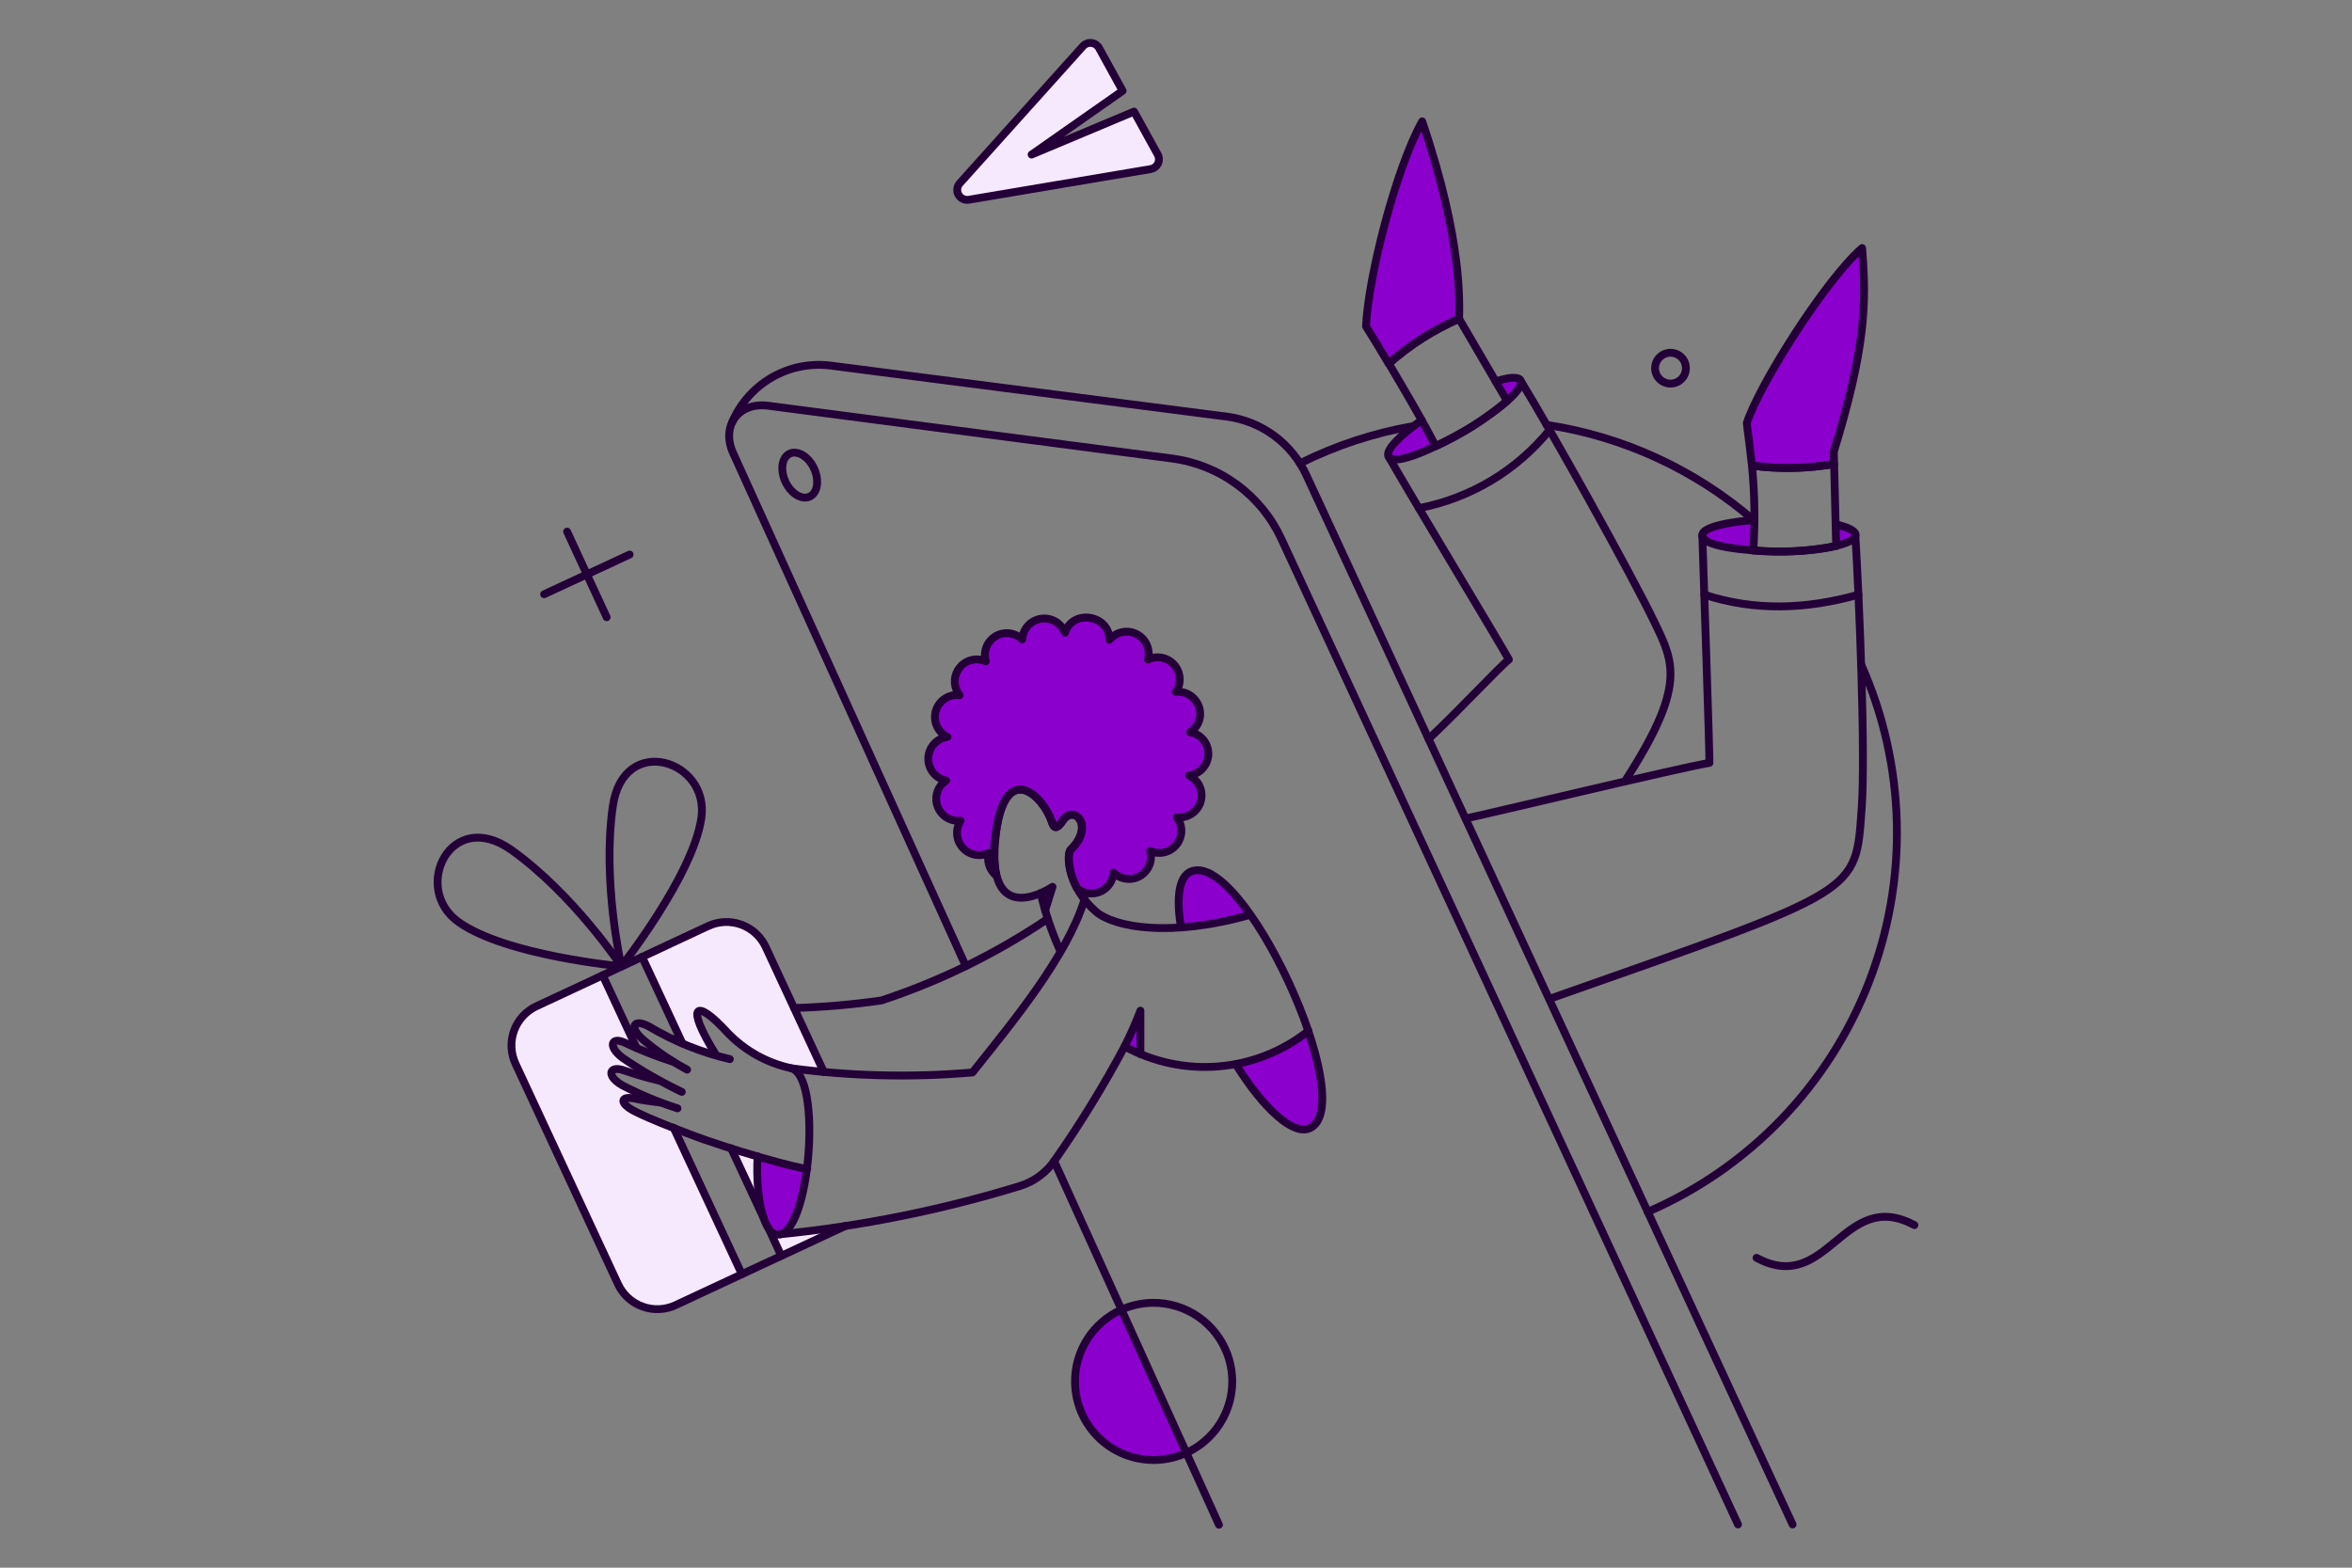 <svg width="600" height="400" viewBox="0 0 600 400" fill="none" xmlns="http://www.w3.org/2000/svg">
<rect x="0" y="0" width="600" height="400" fill="#808080" stroke="none"/>
<path d="M195.371 241.655C194.451 239.674 192.963 238.011 191.095 236.877C189.228 235.744 187.066 235.191 184.884 235.289C183.435 235.355 182.013 235.706 180.701 236.324L163.835 244.188L174.12 266.277C176.795 267.463 179.55 268.46 182.364 269.262C174.46 256.596 177.334 254.403 185.654 263.477C193.66 272.213 203.538 272.952 210.193 273.574L195.371 241.655Z" fill="#F7E9FD"/>
<path d="M193.252 295.044C191.003 294.384 188.76 293.704 186.523 293.003L194.766 310.698C193.382 305.603 192.87 300.31 193.252 295.044Z" fill="#F7E9FD"/>
<path d="M199.076 314.897C197.948 315.376 196.77 314.483 196.052 313.382L199.341 320.417L215.713 312.777C211.024 313.424 201.836 314.554 199.076 314.897Z" fill="#F7E9FD"/>
<path d="M171.813 287.753C168.562 286.468 165.234 285.144 162.096 283.594C157.861 281.514 158.116 279.359 162.247 280.342C163.76 280.683 165.537 280.909 168.448 281.286C165.118 280.05 161.872 278.597 158.731 276.937C154.459 274.52 155.29 271.72 159.374 273.196C160.47 273.612 163.004 274.404 165.953 275.16L165.499 274.215C163.167 272.89 160.908 271.439 158.733 269.869C154.801 266.842 155.935 264.195 159.792 266.237C160.359 266.54 161.229 266.918 162.287 267.371L153.667 248.845L136.839 256.709C134.858 257.629 133.195 259.117 132.061 260.985C130.928 262.852 130.375 265.014 130.473 267.196C130.541 268.645 130.891 270.066 131.508 271.379L157.672 327.645C158.284 328.96 159.149 330.141 160.217 331.122C161.286 332.102 162.538 332.862 163.901 333.358C165.264 333.853 166.711 334.075 168.16 334.009C169.609 333.944 171.03 333.592 172.343 332.976L189.208 325.109L171.813 287.753Z" fill="#F7E9FD"/>
<path d="M289.295 28.472L263.166 39.439L286.384 23.179L280.372 12.252C280.175 11.896 279.896 11.593 279.558 11.368C279.219 11.143 278.832 11.003 278.429 10.958C278.025 10.914 277.616 10.967 277.237 11.113C276.858 11.259 276.52 11.494 276.25 11.798L244.828 46.774C244.481 47.167 244.263 47.657 244.205 48.178C244.147 48.699 244.251 49.225 244.504 49.685C244.756 50.144 245.145 50.514 245.616 50.745C246.087 50.975 246.617 51.054 247.135 50.971L293.53 43.144C293.928 43.079 294.306 42.92 294.63 42.679C294.955 42.438 295.217 42.123 295.394 41.761C295.572 41.398 295.66 40.998 295.652 40.594C295.643 40.19 295.538 39.794 295.344 39.439L289.295 28.472Z" fill="#F7E9FD"/>
<path d="M303.663 222.445C300.714 223.808 300.033 229.175 301.275 236.626C307.253 236.144 313.169 235.068 318.934 233.412C313.077 225.548 307.103 220.857 303.663 222.445Z" fill="#8C00CD"/>
<path d="M333.799 263.017C328.392 267.304 322.04 270.238 315.271 271.574C322.381 282.955 329.943 289.837 334.14 287.871C338.337 285.932 337.959 275.761 333.799 263.017Z" fill="#8C00CD"/>
<path d="M475.026 63.297C465.687 71.35 448.746 98.235 445.607 107.953C446.175 112.641 446.628 115.968 446.931 118.804C453.894 119.735 460.958 119.594 467.879 118.388L467.804 115.288C475.895 88.859 476.198 77.514 475.026 63.297Z" fill="#8C00CD"/>
<path d="M362.8 30.968C356.069 43.029 349.037 70.708 348.472 83.263C350.439 86.415 352.368 89.591 354.257 92.791C359.596 88.04 365.66 84.172 372.218 81.332C372.336 74.298 373.273 61.731 362.8 30.968Z" fill="#8C00CD"/>
<path d="M193.252 295.044C192.722 305.972 194.879 314.745 198.244 315.008C201.428 315.275 204.634 308.013 205.92 298.183C201.614 297.508 197.375 296.458 193.252 295.044Z" fill="#8C00CD"/>
<path d="M286.043 334.142C283.642 335.228 281.478 336.778 279.676 338.701C277.874 340.625 276.47 342.885 275.542 345.352C273.668 350.333 273.849 355.855 276.044 360.703C278.24 365.551 282.271 369.329 287.251 371.206C289.718 372.135 292.343 372.569 294.977 372.483C297.612 372.398 300.203 371.794 302.604 370.706L286.043 334.142Z" fill="#8C00CD"/>
<path d="M468.295 133.817L468.409 139.337C475.026 137.707 474.874 135.329 468.295 133.817Z" fill="#8C00CD"/>
<path d="M354.217 116.46C355.063 117.926 359.964 116.762 366.24 113.889C365.144 111.734 363.934 109.511 362.686 107.196C356.901 111.24 353.361 114.977 354.217 116.46Z" fill="#8C00CD"/>
<path d="M387.87 97.025C387.303 96.043 384.921 96.23 381.555 97.328L384.467 102.319C387.113 99.937 388.437 98.009 387.87 97.025Z" fill="#8C00CD"/>
<path d="M290.807 257.875C289.814 261.04 288.496 264.094 286.875 266.987L290.921 268.918L290.807 257.875Z" fill="#8C00CD"/>
<path d="M268.497 226.304L266.683 232.051L265.473 227.892L268.497 226.304Z" fill="#8C00CD"/>
<path d="M434.264 136.577C434.264 138.392 439.709 139.904 447.271 140.471C447.384 137.409 447.422 134.875 447.46 132.682C439.785 133.212 434.264 134.762 434.264 136.577Z" fill="#8C00CD"/>
<path d="M303.625 186.828C304.662 186.153 305.446 185.154 305.855 183.987C306.265 182.82 306.277 181.55 305.889 180.375C305.624 179.563 305.177 178.822 304.584 178.207C303.99 177.592 303.265 177.12 302.463 176.827C301.66 176.532 300.802 176.422 299.951 176.506C300.464 175.803 300.79 174.982 300.897 174.118C301.095 172.64 300.702 171.144 299.802 169.954C298.903 168.765 297.571 167.978 296.095 167.766C294.982 167.611 293.849 167.795 292.843 168.295C293.183 167.046 293.083 165.718 292.56 164.533C292.036 163.349 291.121 162.381 289.969 161.791C288.816 161.202 287.495 161.026 286.229 161.295C284.962 161.564 283.827 162.26 283.012 163.267C283.02 161.906 282.534 160.589 281.644 159.56C280.754 158.53 279.52 157.859 278.173 157.671L277.795 157.595C276.483 157.414 275.149 157.701 274.028 158.406C272.907 159.112 272.071 160.19 271.667 161.452C271.226 160.28 270.406 159.289 269.339 158.635C268.271 157.981 267.016 157.701 265.772 157.84C264.527 157.979 263.364 158.528 262.467 159.401C261.57 160.274 260.989 161.422 260.816 162.662C260.785 162.824 260.772 162.988 260.778 163.153C259.918 162.323 258.822 161.781 257.64 161.603C256.907 161.499 256.161 161.54 255.445 161.726C254.728 161.911 254.055 162.236 253.465 162.682C252.874 163.128 252.378 163.687 252.004 164.326C251.631 164.965 251.387 165.672 251.288 166.405C251.188 167.193 251.256 167.991 251.483 168.751C251.006 168.521 250.495 168.368 249.971 168.297C248.857 168.143 247.722 168.326 246.713 168.822C245.704 169.319 244.867 170.107 244.31 171.084C243.753 172.061 243.502 173.182 243.589 174.303C243.675 175.425 244.096 176.494 244.796 177.374C243.473 177.216 242.136 177.533 241.024 178.269C239.912 179.004 239.098 180.111 238.725 181.39C238.353 182.67 238.446 184.041 238.99 185.258C239.533 186.476 240.491 187.461 241.692 188.038C240.368 188.215 239.15 188.856 238.255 189.848C237.36 190.839 236.846 192.117 236.805 193.452C236.764 194.787 237.199 196.093 238.032 197.138C238.864 198.182 240.041 198.897 241.352 199.154C240.4 199.785 239.663 200.691 239.239 201.751C238.815 202.811 238.724 203.976 238.978 205.089C239.233 206.202 239.821 207.211 240.664 207.981C241.507 208.752 242.565 209.247 243.696 209.401C244.16 209.439 244.625 209.439 245.089 209.401C244.616 210.121 244.306 210.936 244.182 211.789C243.983 213.267 244.377 214.763 245.276 215.953C246.175 217.142 247.507 217.929 248.983 218.141C250.108 218.316 251.26 218.131 252.273 217.612C251.995 218.652 252.022 219.751 252.35 220.777C252.679 221.803 253.295 222.713 254.126 223.398C253.414 219.793 253.388 216.085 254.05 212.469C256.659 193.564 266.527 203.357 268.456 210.201C268.909 211.411 269.703 211.449 271.102 209.369C274.016 205.059 279.347 210.806 273.108 216.78C272.465 217.423 272.161 221.808 274.7 226.573C275.522 227.317 276.551 227.79 277.649 227.934C278.422 228.038 279.208 227.981 279.958 227.766C280.707 227.552 281.405 227.185 282.006 226.688C282.606 226.19 283.096 225.574 283.447 224.877C283.797 224.181 283.998 223.419 284.039 222.64C284.778 223.382 285.709 223.901 286.727 224.141C287.746 224.381 288.811 224.33 289.803 223.996C290.794 223.662 291.672 223.056 292.337 222.249C293.003 221.441 293.429 220.464 293.567 219.426C293.671 218.655 293.619 217.871 293.416 217.12C294.213 217.483 295.085 217.655 295.96 217.622C296.835 217.589 297.691 217.352 298.459 216.929C299.226 216.507 299.885 215.911 300.381 215.189C300.878 214.468 301.199 213.64 301.318 212.772C301.428 212.026 301.384 211.266 301.189 210.537C300.993 209.809 300.652 209.129 300.184 208.537C301.511 208.705 302.854 208.395 303.973 207.662C305.092 206.93 305.914 205.824 306.291 204.541C306.667 203.258 306.574 201.884 306.031 200.663C305.487 199.442 304.527 198.454 303.322 197.875C304.548 197.717 305.689 197.163 306.57 196.295C307.451 195.428 308.023 194.296 308.2 193.073C308.395 191.642 308.027 190.191 307.174 189.026C306.32 187.861 305.048 187.073 303.625 186.828Z" fill="#8C00CD"/>
<path d="M474.799 169.585C480.468 182.32 483.555 196.054 483.881 209.99C484.207 223.926 481.766 237.789 476.699 250.776C471.632 263.762 464.039 275.615 454.36 285.647C444.681 295.68 433.109 303.693 420.312 309.223" stroke="#240038" stroke-width="2" stroke-linecap="round" stroke-linejoin="round"/>
<path d="M394.562 108.406C414.177 111.393 432.544 119.876 447.536 132.871" stroke="#240038" stroke-width="2" stroke-linecap="round" stroke-linejoin="round"/>
<path d="M331.606 118.237C340.755 113.661 350.526 110.452 360.606 108.711" stroke="#240038" stroke-width="2" stroke-linecap="round" stroke-linejoin="round"/>
<path d="M268.913 296.254L310.96 389.044" stroke="#240038" stroke-width="2" stroke-linecap="round" stroke-linejoin="round"/>
<path d="M246.379 246.494L187.053 115.666C183.839 108.701 188.376 102.546 195.976 103.527L298.974 116.987C304.962 117.77 310.654 120.052 315.525 123.622C320.395 127.191 324.285 131.933 326.834 137.407L443.369 388.967" stroke="#240038" stroke-width="2" stroke-linecap="round" stroke-linejoin="round"/>
<path d="M267.278 234.439C254.16 243.291 239.888 250.299 224.863 255.266C217.494 256.325 210.071 256.968 202.63 257.195" stroke="#240038" stroke-width="2" stroke-linecap="round" stroke-linejoin="round"/>
<path d="M210.155 273.531L195.325 241.617C194.085 238.966 191.844 236.915 189.093 235.916C186.342 234.916 183.308 235.049 180.655 236.286L136.839 256.741C134.188 257.981 132.137 260.222 131.137 262.973C130.137 265.723 130.27 268.758 131.506 271.411L157.672 327.676C158.912 330.327 161.154 332.378 163.904 333.378C166.655 334.377 169.69 334.244 172.343 333.008L215.713 312.777" stroke="#240038" stroke-width="2" stroke-linecap="round" stroke-linejoin="round"/>
<path d="M158.542 246.57C158.542 246.57 129.078 243.86 116.987 235.265C104.896 226.67 114.937 205.813 130.485 216.887C146.282 228.131 158.542 246.57 158.542 246.57Z" stroke="#240038" stroke-width="2" stroke-linecap="round" stroke-linejoin="round"/>
<path d="M158.51 246.57C158.51 246.57 176.83 223.357 178.927 208.645C181.025 193.933 158.99 186.908 156.321 205.765C153.583 224.985 158.51 246.57 158.51 246.57Z" stroke="#240038" stroke-width="2" stroke-linecap="round" stroke-linejoin="round"/>
<path d="M266.623 232.246L268.497 226.276C268.497 226.276 250.844 238.262 254.092 212.473C256.422 193.966 266.109 202.921 268.352 209.729C268.877 211.321 269.518 211.825 271.138 209.411C274.047 205.098 279.412 210.881 273.142 216.822C271.938 217.964 272.398 226.451 279.609 232.628C284.186 236.552 298.363 239.283 318.894 233.424" stroke="#240038" stroke-width="2" stroke-linecap="round" stroke-linejoin="round"/>
<path d="M265.473 227.892C266.654 232.987 268.338 237.952 270.501 242.713" stroke="#240038" stroke-width="2" stroke-linecap="round" stroke-linejoin="round"/>
<path d="M276.666 229.518C272.089 244.15 258.629 260.409 248.08 273.644C232.697 274.963 217.217 274.607 201.912 272.583" stroke="#240038" stroke-width="2" stroke-linecap="round" stroke-linejoin="round"/>
<path d="M333.799 263.017C327.242 268.225 319.292 271.381 310.948 272.089C302.604 272.797 294.237 271.026 286.895 266.997C281.583 276.955 275.68 286.585 269.216 295.836C267.08 299.056 263.903 301.445 260.217 302.602C240.27 308.728 219.764 312.857 199.001 314.929" stroke="#240038" stroke-width="2" stroke-linecap="round" stroke-linejoin="round"/>
<path d="M315.27 271.564C322.381 282.945 329.935 289.811 334.14 287.861C347.148 281.825 316.878 216.348 303.663 222.445C300.714 223.808 300.033 229.175 301.275 236.626" stroke="#240038" stroke-width="2" stroke-linecap="round" stroke-linejoin="round"/>
<path d="M434.264 136.577C434.643 148.222 436.079 190.307 436.079 194.655C429.425 195.676 376.905 208.304 373.918 208.834" stroke="#240038" stroke-width="2" stroke-linecap="round" stroke-linejoin="round"/>
<path d="M395.32 254.85C475.065 226.791 473.318 228.117 474.92 206.225C475.937 192.273 474.277 152.268 473.294 136.539" stroke="#240038" stroke-width="2" stroke-linecap="round" stroke-linejoin="round"/>
<path d="M354.217 116.46C359.964 126.593 382.873 164.481 384.92 168.299C382.731 169.925 372.708 180.779 364.423 188.568" stroke="#240038" stroke-width="2" stroke-linecap="round" stroke-linejoin="round"/>
<path d="M414.49 199.381C430.105 175.219 427.075 169.211 422.251 159.149C416.002 146.147 395.404 109.314 387.766 96.912" stroke="#240038" stroke-width="2" stroke-linecap="round" stroke-linejoin="round"/>
<path d="M362.799 30.968C356.069 43.029 349.037 70.708 348.471 83.263C350.439 86.415 352.367 89.591 354.256 92.791C359.615 88.066 365.675 84.201 372.218 81.332C372.25 77.838 373.273 61.731 362.799 30.968Z" stroke="#240038" stroke-width="2" stroke-linecap="round" stroke-linejoin="round"/>
<path d="M186.812 107.668C188.863 102.873 192.418 98.875 196.942 96.28C201.466 93.685 206.711 92.632 211.886 93.282L312.881 106.289C317.256 106.849 321.418 108.51 324.977 111.116C328.536 113.722 331.377 117.188 333.232 121.19L457.291 388.972" stroke="#240038" stroke-width="2" stroke-linecap="round" stroke-linejoin="round"/>
<path d="M207.663 119.522C209.056 122.547 208.571 125.761 206.567 126.706C204.563 127.652 201.765 125.95 200.366 122.925C198.967 119.901 199.45 116.671 201.462 115.741C203.474 114.812 206.27 116.498 207.663 119.522Z" stroke="#240038" stroke-width="2" stroke-linecap="round" stroke-linejoin="round"/>
<path d="M144.666 135.632L154.761 157.486" stroke="#240038" stroke-width="2" stroke-linecap="round" stroke-linejoin="round"/>
<path d="M160.622 141.492L138.805 151.625" stroke="#240038" stroke-width="2" stroke-linecap="round" stroke-linejoin="round"/>
<path d="M434.794 151.739C447.564 155.932 460.634 155.52 474.082 151.739" stroke="#240038" stroke-width="2" stroke-linecap="round" stroke-linejoin="round"/>
<path d="M361.956 129.652C375.076 127.15 386.888 120.087 395.302 109.714" stroke="#240038" stroke-width="2" stroke-linecap="round" stroke-linejoin="round"/>
<path d="M289.295 28.472L263.166 39.439L286.384 23.179L280.372 12.252C280.175 11.896 279.896 11.593 279.558 11.368C279.219 11.143 278.832 11.003 278.429 10.958C278.025 10.914 277.616 10.967 277.237 11.113C276.858 11.259 276.52 11.494 276.25 11.798L244.828 46.774C244.481 47.167 244.263 47.657 244.205 48.178C244.147 48.699 244.251 49.225 244.504 49.685C244.756 50.144 245.145 50.514 245.616 50.745C246.087 50.975 246.617 51.054 247.135 50.971L293.53 43.144C293.928 43.079 294.306 42.92 294.63 42.679C294.955 42.438 295.217 42.123 295.394 41.761C295.572 41.398 295.66 40.998 295.652 40.594C295.643 40.19 295.538 39.794 295.344 39.439L289.295 28.472Z" stroke="#240038" stroke-width="2" stroke-linecap="round" stroke-linejoin="round"/>
<path d="M448.103 320.946C466.329 330.739 470.148 302.796 488.372 312.588" stroke="#240038" stroke-width="2" stroke-linecap="round" stroke-linejoin="round"/>
<path d="M186.183 270.241C178.927 268.543 171.976 265.737 165.575 261.923C161.718 259.806 160.271 261.935 164.024 265.25C167.5 268.198 171.277 270.772 175.292 272.928" stroke="#240038" stroke-width="2" stroke-linecap="round" stroke-linejoin="round"/>
<path d="M171.843 270.958C167.753 269.65 163.749 268.084 159.857 266.269C155.969 264.217 154.833 266.866 158.799 269.899C163.611 273.179 168.667 276.087 173.923 278.597" stroke="#240038" stroke-width="2" stroke-linecap="round" stroke-linejoin="round"/>
<path d="M168.184 275.724C165.217 275.035 162.289 274.189 159.412 273.19C155.346 271.666 154.5 274.504 158.769 276.933C163.284 279.279 167.989 281.24 172.834 282.794" stroke="#240038" stroke-width="2" stroke-linecap="round" stroke-linejoin="round"/>
<path d="M205.92 298.183C204.861 298.523 186.295 293.421 175.368 289.184C170.99 287.482 166.413 285.773 162.134 283.664C157.828 281.538 158.082 279.413 162.247 280.374C163.758 280.722 165.537 280.941 168.448 281.319" stroke="#240038" stroke-width="2" stroke-linecap="round" stroke-linejoin="round"/>
<path d="M193.252 295.044C192.722 305.972 194.879 314.735 198.244 315.008C206.664 315.691 209.985 273.964 201.61 272.51C195.509 271.148 189.946 268.017 185.616 263.509C177.324 254.444 174.725 256.401 182.591 269.067" stroke="#240038" stroke-width="2" stroke-linecap="round" stroke-linejoin="round"/>
<path d="M286.043 334.18C282.486 335.786 279.474 338.395 277.377 341.687C275.28 344.979 274.189 348.812 274.237 352.715C274.272 355.634 274.945 358.511 276.208 361.143C277.471 363.776 279.293 366.101 281.548 367.956C283.803 369.811 286.435 371.152 289.262 371.884C292.088 372.616 295.04 372.722 297.912 372.195C300.784 371.667 303.506 370.519 305.888 368.831C308.27 367.142 310.255 364.954 311.703 362.419C313.152 359.884 314.029 357.063 314.275 354.154C314.52 351.244 314.127 348.316 313.123 345.575C311.69 341.678 309.085 338.321 305.666 335.965C302.247 333.609 298.183 332.37 294.031 332.419C291.276 332.451 288.557 333.051 286.043 334.18Z" stroke="#240038" stroke-width="2" stroke-linecap="round" stroke-linejoin="round"/>
<path d="M381.555 97.328C384.92 96.231 387.294 96.046 387.869 97.025C389.461 99.74 377.906 107.374 375.195 109.035C371.613 111.224 356.151 119.813 354.217 116.46C353.361 114.977 356.901 111.242 362.686 107.196" stroke="#240038" stroke-width="2" stroke-linecap="round" stroke-linejoin="round"/>
<path d="M372.216 81.332C365.676 84.17 359.627 88.024 354.292 92.753C358.489 99.861 362.875 107.28 366.242 113.847C372.809 110.838 378.939 106.955 384.467 102.305L372.216 81.332Z" stroke="#240038" stroke-width="2" stroke-linecap="round" stroke-linejoin="round"/>
<path d="M475.026 63.297C465.687 71.351 448.746 98.236 445.607 107.953C446.175 112.641 446.628 115.968 446.931 118.804C453.894 119.735 460.958 119.594 467.879 118.388L467.804 115.288C475.895 88.859 476.198 77.514 475.026 63.297Z" stroke="#240038" stroke-width="2" stroke-linecap="round" stroke-linejoin="round"/>
<path d="M467.879 118.388C460.959 119.594 453.894 119.735 446.931 118.804C447.631 126.006 447.745 133.251 447.271 140.471C454.337 141.062 461.451 140.668 468.409 139.299C467.885 118.183 467.983 121.962 467.879 118.388Z" stroke="#240038" stroke-width="2" stroke-linecap="round" stroke-linejoin="round"/>
<path d="M428.553 97.063C427.936 97.539 427.192 97.821 426.414 97.873C425.637 97.925 424.862 97.746 424.186 97.358C423.511 96.969 422.966 96.389 422.62 95.691C422.275 94.993 422.144 94.208 422.244 93.436C422.345 92.663 422.672 91.938 423.185 91.351C423.698 90.765 424.373 90.344 425.126 90.141C425.878 89.938 426.673 89.963 427.411 90.213C428.149 90.463 428.797 90.925 429.272 91.543C429.903 92.372 430.182 93.417 430.048 94.451C429.913 95.485 429.376 96.424 428.553 97.063Z" stroke="#240038" stroke-width="2" stroke-linecap="round" stroke-linejoin="round"/>
<path d="M308.2 193.067C308.025 194.291 307.453 195.424 306.572 196.292C305.691 197.159 304.549 197.713 303.322 197.869C304.529 198.446 305.49 199.434 306.035 200.655C306.579 201.877 306.67 203.253 306.291 204.535C305.913 205.818 305.091 206.923 303.972 207.655C302.853 208.387 301.511 208.698 300.184 208.531C300.65 209.124 300.99 209.805 301.185 210.532C301.38 211.26 301.425 212.02 301.318 212.766C301.165 213.869 300.687 214.901 299.947 215.733C299.207 216.565 298.237 217.159 297.159 217.44C296.443 217.625 295.699 217.669 294.966 217.568C294.43 217.493 293.908 217.34 293.416 217.114C293.617 217.866 293.669 218.648 293.567 219.42C293.428 220.457 293.001 221.434 292.336 222.241C291.67 223.047 290.793 223.653 289.802 223.988C288.811 224.321 287.746 224.372 286.728 224.133C285.71 223.894 284.778 223.375 284.039 222.634C284.045 222.799 284.033 222.965 284.001 223.126C283.791 224.603 283.005 225.936 281.815 226.836C280.625 227.736 279.128 228.128 277.649 227.928C276.551 227.783 275.523 227.308 274.7 226.567C272.167 221.802 272.461 217.413 273.108 216.774C279.277 210.732 274.012 205.051 271.102 209.363C269.896 211.154 268.969 211.777 268.338 209.805C266.159 202.993 256.633 193.919 254.05 212.463C253.393 216.079 253.417 219.787 254.126 223.393C253.383 222.783 252.81 221.994 252.459 221.1C252.108 220.206 251.992 219.238 252.122 218.286C252.152 218.055 252.201 217.828 252.273 217.606C251.257 218.117 250.108 218.302 248.983 218.135C247.51 217.916 246.182 217.128 245.284 215.94C244.386 214.753 243.99 213.26 244.182 211.783C244.307 210.931 244.617 210.115 245.089 209.395C244.625 209.433 244.16 209.433 243.696 209.395C242.563 209.243 241.504 208.749 240.66 207.979C239.815 207.208 239.226 206.198 238.971 205.084C238.716 203.97 238.808 202.805 239.233 201.744C239.659 200.683 240.398 199.778 241.352 199.148C240.041 198.891 238.864 198.176 238.032 197.132C237.199 196.087 236.764 194.781 236.805 193.446C236.846 192.111 237.36 190.833 238.255 189.842C239.15 188.85 240.368 188.209 241.692 188.032C240.493 187.454 239.537 186.469 238.995 185.253C238.453 184.037 238.36 182.668 238.731 181.389C239.103 180.111 239.916 179.005 241.026 178.269C242.135 177.534 243.47 177.215 244.793 177.37C244.091 176.49 243.669 175.421 243.582 174.299C243.495 173.177 243.746 172.055 244.303 171.078C244.861 170.101 245.698 169.313 246.708 168.817C247.717 168.32 248.852 168.138 249.967 168.293C250.492 168.363 251.002 168.516 251.479 168.747C251.21 167.846 251.173 166.893 251.369 165.973C251.566 165.054 251.991 164.199 252.605 163.488C253.219 162.776 254.002 162.23 254.882 161.9C255.762 161.571 256.712 161.468 257.642 161.601C258.824 161.774 259.922 162.317 260.78 163.151C260.846 161.86 261.355 160.63 262.22 159.67C263.086 158.709 264.256 158.076 265.533 157.876C266.811 157.676 268.119 157.923 269.236 158.573C270.353 159.224 271.213 160.24 271.669 161.45C273.681 155.233 283.1 156.936 283.012 163.265C283.828 162.26 284.963 161.566 286.229 161.299C287.494 161.031 288.813 161.207 289.965 161.796C291.117 162.385 292.031 163.352 292.555 164.535C293.079 165.718 293.181 167.045 292.843 168.293C293.848 167.791 294.982 167.606 296.095 167.764C297.573 167.975 298.908 168.762 299.809 169.954C300.709 171.145 301.102 172.644 300.903 174.124C300.794 174.987 300.468 175.808 299.957 176.512C300.806 176.435 301.661 176.549 302.46 176.846C303.258 177.143 303.98 177.616 304.571 178.229C305.163 178.842 305.609 179.58 305.877 180.389C306.145 181.198 306.228 182.057 306.12 182.902C306.01 183.698 305.73 184.461 305.3 185.139C304.869 185.818 304.298 186.396 303.625 186.834C305.048 187.075 306.321 187.86 307.175 189.024C308.029 190.187 308.396 191.637 308.2 193.067Z" stroke="#240038" stroke-width="2" stroke-linecap="round" stroke-linejoin="round"/>
<path d="M153.74 248.839L162.361 267.366" stroke="#240038" stroke-width="2" stroke-linecap="round" stroke-linejoin="round"/>
<path d="M171.851 287.747L189.246 325.105" stroke="#240038" stroke-width="2" stroke-linecap="round" stroke-linejoin="round"/>
<path d="M163.798 244.15L174.082 266.231" stroke="#240038" stroke-width="2" stroke-linecap="round" stroke-linejoin="round"/>
<path d="M186.523 293.003L194.766 310.698" stroke="#240038" stroke-width="2" stroke-linecap="round" stroke-linejoin="round"/>
<path d="M196.052 313.382L199.303 320.417" stroke="#240038" stroke-width="2" stroke-linecap="round" stroke-linejoin="round"/>
<path d="M447.458 132.682C444.133 132.911 432.931 134.133 434.388 137.104C435.91 140.195 450.706 140.742 454.455 140.732C469.42 140.694 480.208 136.579 468.256 133.779" stroke="#240038" stroke-width="2" stroke-linecap="round" stroke-linejoin="round"/>
<path d="M286.905 266.979C288.4 264.016 289.741 260.977 290.921 257.875V268.954" stroke="#240038" stroke-width="2" stroke-linecap="round" stroke-linejoin="round"/>
</svg>

